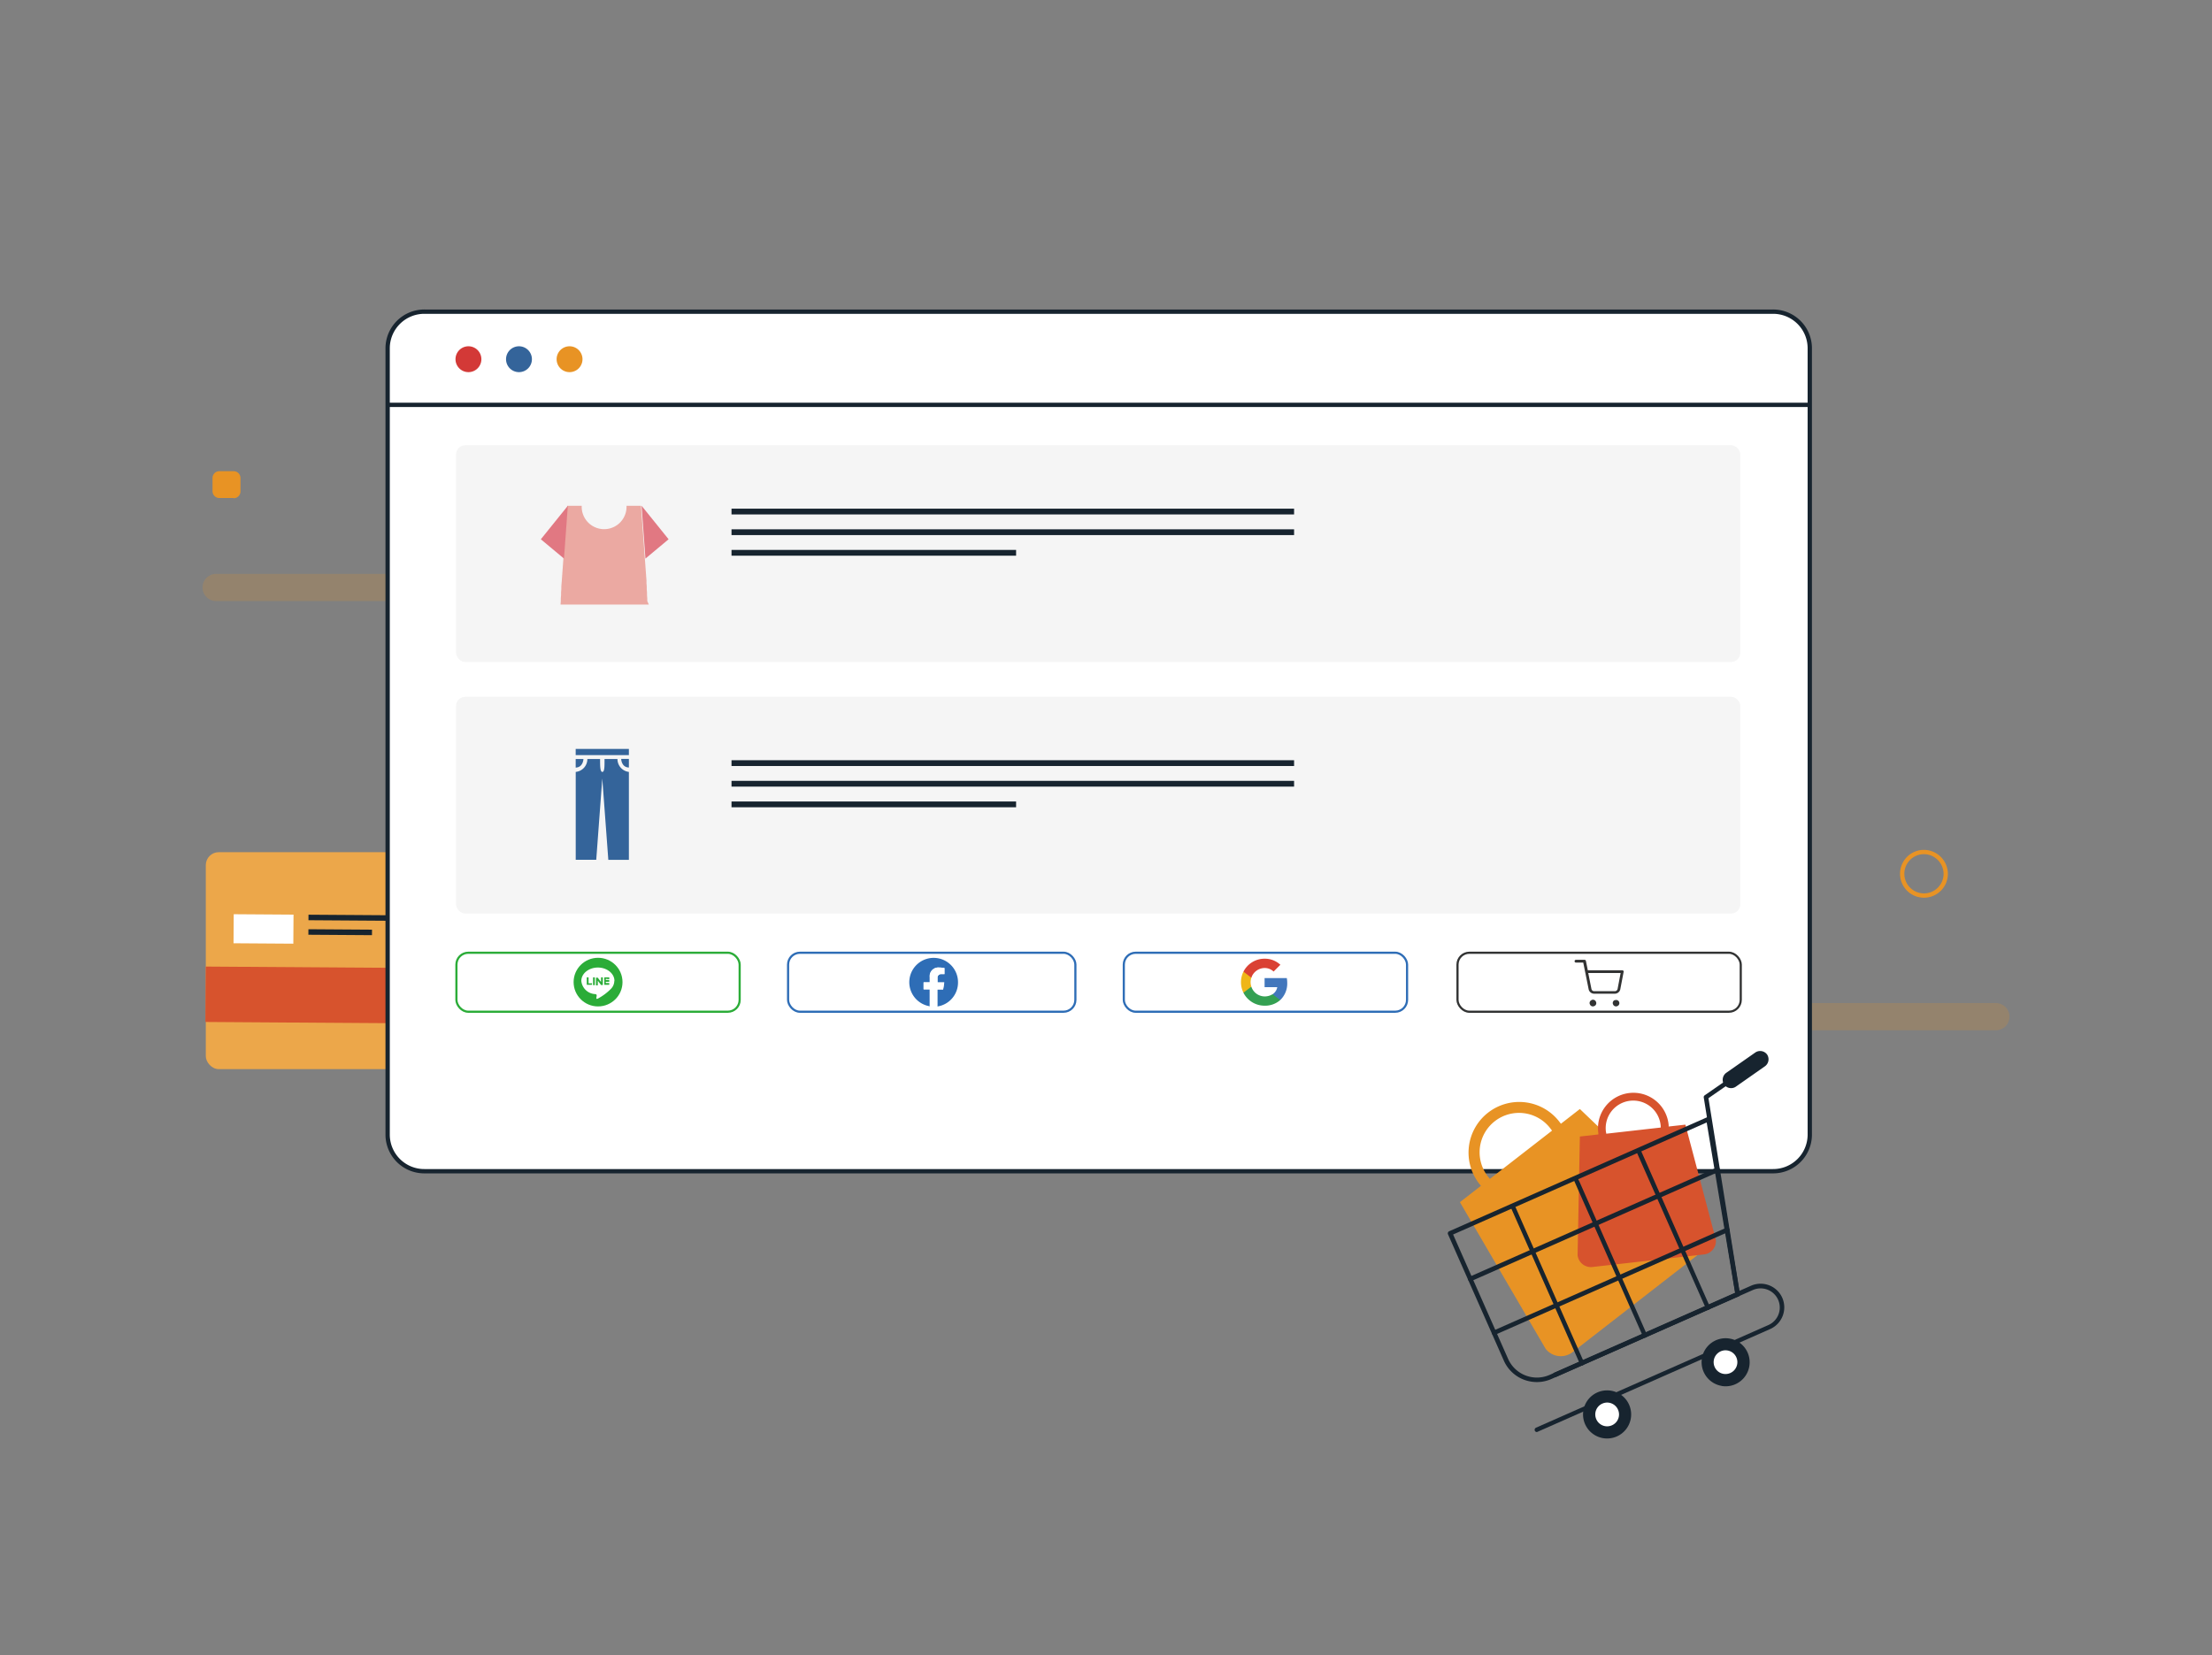<svg id="圖層_1" data-name="圖層 1" xmlns="http://www.w3.org/2000/svg" viewBox="0 0 513 384"><rect x="0" y="0" width="513" height="384" fill="#808080" stroke="none"/><defs><style>.cls-1,.cls-11{fill:#e89324;}.cls-1{opacity:0.2;}.cls-12,.cls-14,.cls-2,.cls-20,.cls-8{fill:none;}.cls-2{stroke:#e89324;}.cls-2,.cls-7,.cls-8{stroke-miterlimit:10;}.cls-3{fill:#eca74a;}.cls-4{fill:#d7532d;}.cls-5,.cls-7{fill:#fff;}.cls-6{fill:#17242f;}.cls-7,.cls-8{stroke:#17242f;}.cls-9{fill:#d33937;}.cls-10{fill:#34649a;}.cls-12{stroke:#2bac38;}.cls-12,.cls-14,.cls-20{stroke-width:0.5px;}.cls-13{fill:#2bac38;}.cls-14{stroke:#2e6db6;}.cls-15{fill:#2e6db6;}.cls-16{fill:#4277bc;}.cls-16,.cls-17,.cls-18,.cls-19{fill-rule:evenodd;}.cls-17{fill:#34a052;}.cls-18{fill:#efb617;}.cls-19{fill:#da4133;}.cls-20{stroke:#323333;}.cls-21{fill:#323333;}.cls-22{fill:#f5f5f5;}.cls-23{fill:#eba9a2;}.cls-24{fill:#e17882;}</style></defs><path id="Path_6881" data-name="Path 6881" class="cls-1" d="M97.77,139.43H50.12a3.15,3.15,0,0,1,0-6.3H97.77a3.15,3.15,0,0,1,0,6.3"/><path id="Path_6882" data-name="Path 6882" class="cls-1" d="M462.88,239H410.56a3.15,3.15,0,0,1,0-6.3h52.32a3.15,3.15,0,0,1,0,6.3"/><path id="Path_6887" data-name="Path 6887" class="cls-2" d="M451.25,202.78a5.05,5.05,0,1,1-5.06-5.13,5.1,5.1,0,0,1,5.06,5.13Z"/><g id="Group_1219" data-name="Group 1219"><rect id="Rectangle_733" data-name="Rectangle 733" class="cls-3" x="47.73" y="197.69" width="75.63" height="50.33" rx="3"/><rect id="Rectangle_735" data-name="Rectangle 735" class="cls-4" x="79.07" y="193.11" width="12.85" height="75.63" transform="translate(-146.01 314.83) rotate(-89.61)"/><rect id="Rectangle_736" data-name="Rectangle 736" class="cls-5" x="57.75" y="208.56" width="6.74" height="13.87" transform="translate(-154.79 275.15) rotate(-89.61)"/><rect id="Rectangle_737" data-name="Rectangle 737" class="cls-6" x="83.82" y="200.02" width="1.28" height="25.82" transform="translate(-129.05 295.93) rotate(-89.61)"/><rect id="Rectangle_738" data-name="Rectangle 738" class="cls-6" x="78.26" y="208.89" width="1.28" height="14.75" transform="translate(-137.9 293.68) rotate(-89.61)"/></g><g id="Group_1275" data-name="Group 1275"><g id="Group_1259" data-name="Group 1259"><g id="Group_1258" data-name="Group 1258"><path id="Rectangle_757" data-name="Rectangle 757" class="cls-7" d="M98.51,72.3H411.12a8.5,8.5,0,0,1,8.6,8.41V263.3a8.5,8.5,0,0,1-8.6,8.4H98.51a8.5,8.5,0,0,1-8.61-8.4V80.71A8.51,8.51,0,0,1,98.51,72.3Z"/></g><line id="Line_78" data-name="Line 78" class="cls-8" x1="89.9" y1="93.92" x2="419.72" y2="93.92"/><g id="Group_1257" data-name="Group 1257"><path id="Path_5969" data-name="Path 5969" class="cls-9" d="M111.64,83.33a3,3,0,1,1-3-3h0A3,3,0,0,1,111.64,83.33Z"/><path id="Path_5970" data-name="Path 5970" class="cls-10" d="M123.36,83.33a3,3,0,1,1-3-3h0A3,3,0,0,1,123.36,83.33Z"/><path id="Path_5971" data-name="Path 5971" class="cls-11" d="M135.09,83.33a3,3,0,1,1-3-3h0A3,3,0,0,1,135.09,83.33Z"/></g></g></g><g id="Group_1896" data-name="Group 1896"><g id="Rectangle_1170" data-name="Rectangle 1170"><rect class="cls-5" x="105.6" y="220.77" width="66.19" height="14.18" rx="3"/><rect class="cls-12" x="105.85" y="221.02" width="65.69" height="13.68" rx="2.75"/></g><g id="icon_LINE" data-name="icon LINE"><ellipse id="Ellipse_100" data-name="Ellipse 100" class="cls-13" cx="138.7" cy="227.83" rx="5.67" ry="5.64"/><g id="TYPE_A" data-name="TYPE A"><path id="Path_6226" data-name="Path 6226" class="cls-5" d="M142.5,227.55c0-1.71-1.73-3.1-3.84-3.1s-3.84,1.39-3.84,3.1a3.38,3.38,0,0,0,3.2,3.06c.13,0,.3.08.34.18a.69.69,0,0,1,0,.35l-.05.32c0,.1-.08.37.33.2a12.39,12.39,0,0,0,3-2.22h0a2.68,2.68,0,0,0,.83-1.9"/><path id="Path_6227" data-name="Path 6227" class="cls-13" d="M137.88,226.72h-.27a.08.08,0,0,0-.07.08v1.66a.08.08,0,0,0,.07.08h.27a.08.08,0,0,0,.07-.08h0V226.8a.08.08,0,0,0-.07-.08h0"/><path id="Path_6228" data-name="Path 6228" class="cls-13" d="M139.73,226.72h-.27a.08.08,0,0,0-.07.08h0v1l-.77-1h-.33a.07.07,0,0,0-.07.07h0v1.64a.08.08,0,0,0,.07.08h.27a.09.09,0,0,0,.08-.08h0v-1l.76,1h.33a.08.08,0,0,0,.08-.07V226.8a.09.09,0,0,0-.08-.08"/><path id="Path_6229" data-name="Path 6229" class="cls-13" d="M137.23,228.12h-.73V226.8a.08.08,0,0,0-.07-.08h-.27a.09.09,0,0,0-.08.08h0v1.66h0a.08.08,0,0,0,0,0h0s0,0,.06,0h1.07s.08,0,.08-.08v-.27a.08.08,0,0,0-.08-.07"/><path id="Path_6230" data-name="Path 6230" class="cls-13" d="M141.22,227.14a.08.08,0,0,0,.08-.07h0v-.26a.08.08,0,0,0-.08-.08h-1.08l0,0h0s0,0,0,0h0v1.67h0a.14.14,0,0,0,0,.06h0l0,0h1.08a.09.09,0,0,0,.08-.08h0v-.27a.08.08,0,0,0-.08-.07h-.73v-.28h.73a.09.09,0,0,0,.08-.08h0v-.26a.07.07,0,0,0-.07-.08h-.74v-.28Z"/></g></g></g><g id="Group_1897" data-name="Group 1897"><g id="Rectangle_1174" data-name="Rectangle 1174"><rect class="cls-5" x="182.52" y="220.77" width="67.13" height="14.18" rx="3"/><rect class="cls-14" x="182.77" y="221.02" width="66.63" height="13.68" rx="2.75"/></g><g id="icon_FB" data-name="icon FB"><path id="Path_6231" data-name="Path 6231" class="cls-15" d="M222.18,227.88a5.65,5.65,0,1,0-6.52,5.56v-3.93h-1.43v-1.63h1.43v-1.23a2,2,0,0,1,1.77-2.19,2.16,2.16,0,0,1,.36,0,7.69,7.69,0,0,1,1.27.11V226h-.7a.83.83,0,0,0-.93.7v1.22H219l-.27,1.63h-1.32v3.93A5.62,5.62,0,0,0,222.18,227.88Z"/><path id="Path_6232" data-name="Path 6232" class="cls-5" d="M218.73,229.51l.25-1.63h-1.57v-1.06a.82.82,0,0,1,.75-.88H219v-1.39a10.7,10.7,0,0,0-1.27-.11,2,2,0,0,0-2.13,1.84,2,2,0,0,0,0,.35v1.25h-1.43v1.63h1.43v3.93a5.77,5.77,0,0,0,1.76,0v-3.93Z"/></g></g><g id="Group_1898" data-name="Group 1898"><g id="Rectangle_1175" data-name="Rectangle 1175"><rect class="cls-5" x="260.38" y="220.77" width="66.19" height="14.18" rx="3"/><rect class="cls-14" x="260.63" y="221.02" width="65.69" height="13.68" rx="2.75"/></g><g id="icon_google" data-name="icon google"><path id="Path_6233" data-name="Path 6233" class="cls-16" d="M298.53,228a5.88,5.88,0,0,0-.1-1.11h-5.15V229h2.94a2.48,2.48,0,0,1-1.09,1.65V232h1.77A5.27,5.27,0,0,0,298.53,228Z"/><path id="Path_6234" data-name="Path 6234" class="cls-17" d="M293.28,233.3A5.29,5.29,0,0,0,296.9,232l-1.77-1.37a3.36,3.36,0,0,1-1.85.52,3.28,3.28,0,0,1-3.07-2.25h-1.83v1.41A5.49,5.49,0,0,0,293.28,233.3Z"/><path id="Path_6235" data-name="Path 6235" class="cls-18" d="M290.21,228.88a3.19,3.19,0,0,1,0-2.07V225.4h-1.83a5.46,5.46,0,0,0,0,4.89Z"/><path id="Path_6236" data-name="Path 6236" class="cls-19" d="M293.28,224.56a3,3,0,0,1,2.09.82l1.57-1.57a5.27,5.27,0,0,0-3.66-1.41,5.48,5.48,0,0,0-4.9,3l1.83,1.41A3.28,3.28,0,0,1,293.28,224.56Z"/></g></g><g id="Group_1899" data-name="Group 1899"><g id="Rectangle_1176" data-name="Rectangle 1176"><rect class="cls-5" x="337.77" y="220.77" width="66.19" height="14.18" rx="3"/><rect class="cls-20" x="338.02" y="221.02" width="65.69" height="13.68" rx="2.75"/></g><g id="new_cart" data-name="new cart"><path id="Path_6494" data-name="Path 6494" class="cls-21" d="M376.57,225.41a.33.33,0,0,0-.08-.2.3.3,0,0,0-.25-.12h-8l-.44-2.17a.32.32,0,0,0-.31-.26h-2a.33.33,0,0,0-.32.32.32.32,0,0,0,.32.32h1.69l.44,2.16v0l.82,4.06a1.3,1.3,0,0,0,1.27,1h4.78a1.31,1.31,0,0,0,1.28-1h0l.78-4.08S376.57,225.43,376.57,225.41Zm-1.42,4a.66.66,0,0,1-.65.53h-4.78a.65.65,0,0,1-.64-.52h0l-.74-3.7h7.51Z"/><path id="Path_6495" data-name="Path 6495" class="cls-21" d="M369.13,232a.72.72,0,0,0-.4,1,.73.73,0,0,0,1,.39.72.72,0,0,0,.4-1,.74.74,0,0,0-1-.41Z"/><path id="Path_6496" data-name="Path 6496" class="cls-21" d="M374.5,232a.72.72,0,0,0-.4,1,.73.73,0,0,0,1,.39.73.73,0,0,0-.55-1.36Z"/></g></g><path id="Path_5796" data-name="Path 5796" class="cls-11" d="M358.46,312.9a4.45,4.45,0,0,0,6.23.78h0l29.45-22.88a4.43,4.43,0,0,0,.79-6.22h0l-28.53-27.31-4.4,3.42c-.09-.13-.19-.25-.28-.37a11.75,11.75,0,1,0-18.56,14.41l.3.36-4.88,3.79Zm-12.93-39.42-.3-.36a9.14,9.14,0,1,1,14.43-11.21c.1.12.19.25.28.38Z"/><path id="Path_5797" data-name="Path 5797" class="cls-4" d="M365.87,291.18a3.1,3.1,0,0,0,3.43,2.74h0L395.2,291a3.1,3.1,0,0,0,2.73-3.43l-7.06-26.67-3.88.43,0-.33a8.21,8.21,0,1,0-16.31,1.85c0,.1,0,.21,0,.32l-4.28.48ZM372.51,263c0-.11,0-.22-.05-.33a6.39,6.39,0,1,1,12.69-1.43c0,.11,0,.22,0,.33Z"/><g id="Group_1054" data-name="Group 1054"><path class="cls-6" d="M355.06,320.5a8.09,8.09,0,0,1-1.67-.45,8.33,8.33,0,0,1-4.63-4.42l-12.95-29.31a.51.51,0,0,1,0-.4.5.5,0,0,1,.28-.29L396,259.14a.57.57,0,0,1,.29,0,.44.44,0,0,1,.16.06.51.51,0,0,1,.27.37l6.78,40.62a.52.52,0,0,1-.31.56L359.8,319.9A8.29,8.29,0,0,1,355.06,320.5ZM337,286.38l12.74,28.82a7.31,7.31,0,0,0,9.66,3.74l43-19-6.59-39.55Z"/><path class="cls-6" d="M402.92,300.75a.52.52,0,0,1-.43-.43l-7.36-45.72a.51.51,0,0,1,.22-.51l11.1-7.7a.56.56,0,0,1,.38-.08.49.49,0,0,1,.35.22.51.51,0,0,1-.13.72l-10.83,7.51,7.3,45.39a.53.53,0,0,1-.43.6Z"/><path class="cls-6" d="M356.34,332.2a.51.51,0,0,1-.39-.31.5.5,0,0,1,0-.4.55.55,0,0,1,.27-.29l53.89-23.81a4.44,4.44,0,1,0-3.59-8.13l-45.64,20.16a.48.48,0,0,1-.29,0,.52.52,0,0,1-.4-.3.53.53,0,0,1,.27-.69l45.64-20.17a5.5,5.5,0,0,1,7.24,2.81,5.51,5.51,0,0,1-2.8,7.24l-53.89,23.81A.51.51,0,0,1,356.34,332.2Z"/><g id="Group_1049" data-name="Group 1049"><path class="cls-6" d="M399.27,321.5A5.58,5.58,0,0,1,395,314a5.58,5.58,0,0,1,6.11-3.48,5.57,5.57,0,0,1-1.82,11Z"/></g><g id="Group_1050" data-name="Group 1050"><path id="Path_5802" data-name="Path 5802" class="cls-5" d="M397.66,317.11a2.74,2.74,0,0,0,3.63,1.4h0a2.75,2.75,0,1,0-3.63-1.4Z"/><path class="cls-5" d="M399.87,317.82a1.82,1.82,0,0,1-1.27-.86v-.08l-.16-.22a1.8,1.8,0,0,1,0-1.33,1.84,1.84,0,0,1,1-1,1.8,1.8,0,0,1,1.05-.13,1.82,1.82,0,0,1,1.39,1.08,1.85,1.85,0,0,1-2,2.57Z"/></g><g id="Group_1052" data-name="Group 1052"><g id="Group_1051" data-name="Group 1051"><path class="cls-6" d="M371.82,333.63a5.58,5.58,0,1,1,3.16-.41,5.6,5.6,0,0,1-3.16.41Z"/></g></g><path class="cls-6" d="M396,303.81a.5.5,0,0,1-.39-.3L379.7,267.56a.58.58,0,0,1,0-.41.53.53,0,0,1,.28-.29.51.51,0,0,1,.3,0,.52.52,0,0,1,.39.3l15.89,36a.55.55,0,0,1,0,.4.53.53,0,0,1-.28.29.61.61,0,0,1-.3,0Z"/><path class="cls-6" d="M381.39,310.26a.51.51,0,0,1-.39-.3L365.11,274a.53.53,0,0,1,.27-.7.48.48,0,0,1,.29,0,.52.52,0,0,1,.4.3l15.88,36a.5.5,0,0,1,0,.4.51.51,0,0,1-.27.29.52.52,0,0,1-.3,0Z"/><path class="cls-6" d="M366.8,316.71a.51.51,0,0,1-.39-.3l-15.89-36a.52.52,0,0,1,.26-.69.63.63,0,0,1,.3,0,.52.52,0,0,1,.39.31l15.89,36a.53.53,0,0,1-.27.7.48.48,0,0,1-.29,0Z"/><path class="cls-6" d="M340.87,297.2a.52.52,0,0,1-.39-.3.54.54,0,0,1,.27-.69l57.39-25.36a.52.52,0,0,1,.3,0,.51.51,0,0,1,.39.31.52.52,0,0,1-.27.69l-57.39,25.36a.48.48,0,0,1-.29,0Z"/><path class="cls-6" d="M346.4,309.71a.52.52,0,0,1-.39-.31.52.52,0,0,1,.26-.69l54.12-23.91a.49.49,0,0,1,.29,0,.51.51,0,0,1,.4.31.5.5,0,0,1,0,.4.53.53,0,0,1-.28.29L346.7,309.67a.63.63,0,0,1-.3,0Z"/><g id="Group_1053" data-name="Group 1053"><path id="Path_5809" data-name="Path 5809" class="cls-5" d="M370.21,329.24a2.74,2.74,0,0,0,3.63,1.4h0a2.74,2.74,0,0,0,1.4-3.63h0a2.74,2.74,0,0,0-3.63-1.4h0a2.74,2.74,0,0,0-1.4,3.63Z"/><path class="cls-5" d="M372.42,330a1.84,1.84,0,0,1-1.28-.86l0-.07-.16-.22a1.82,1.82,0,0,1,0-1.34,1.85,1.85,0,1,1,2.48,2.36,1.84,1.84,0,0,1-1.06.13Z"/></g></g><path id="Path_5810" data-name="Path 5810" class="cls-6" d="M402.25,252.27a2.17,2.17,0,0,0,.33-.19l6.75-4.73a2,2,0,0,0,.49-2.72h0a2,2,0,0,0-2.72-.48h0l-6.76,4.73a2,2,0,0,0-.48,2.73h0A2,2,0,0,0,402.25,252.27Z"/><path id="Path_6883" data-name="Path 6883" class="cls-11" d="M54.19,115.53H50.87A1.58,1.58,0,0,1,49.29,114h0v-3.11a1.57,1.57,0,0,1,1.58-1.58h3.32a1.58,1.58,0,0,1,1.58,1.58h0V114a1.58,1.58,0,0,1-1.58,1.58h0"/><rect class="cls-22" x="105.76" y="103.28" width="297.85" height="50.29" rx="2.16"/><g id="Group_1155" data-name="Group 1155"><path id="Path_5872" data-name="Path 5872" class="cls-23" d="M150.47,140.25H130l.06-.84,0-.63.06-.74,0-.62.06-.74,0-.63.06-.74.05-.62,1.26-17.36h3.36a5.2,5.2,0,1,0,10.39,0h3.36l1.27,17.36,0,.62.06.74,0,.63.06.74,0,.62.06.74,0,.63Z"/><path id="Path_5873" data-name="Path 5873" class="cls-24" d="M131.69,117.33l-6.26,7.77,5.37,4.48Z"/><path id="Path_5874" data-name="Path 5874" class="cls-24" d="M148.8,117.33l6.26,7.77-5.37,4.48Z"/></g><g id="Group_1156" data-name="Group 1156"><rect id="Rectangle_712" data-name="Rectangle 712" class="cls-6" x="169.65" y="118" width="130.47" height="1.34"/><rect id="Rectangle_713" data-name="Rectangle 713" class="cls-6" x="169.65" y="122.79" width="130.47" height="1.34"/><rect id="Rectangle_714" data-name="Rectangle 714" class="cls-6" x="169.65" y="127.57" width="66" height="1.34"/></g><rect class="cls-22" x="105.76" y="161.64" width="297.85" height="50.29" rx="2.16"/><g id="Group_1156-2" data-name="Group 1156"><rect id="Rectangle_712-2" data-name="Rectangle 712" class="cls-6" x="169.65" y="176.36" width="130.47" height="1.34"/><rect id="Rectangle_713-2" data-name="Rectangle 713" class="cls-6" x="169.65" y="181.14" width="130.47" height="1.34"/><rect id="Rectangle_714-2" data-name="Rectangle 714" class="cls-6" x="169.65" y="185.93" width="66" height="1.34"/></g><g id="Group_1159" data-name="Group 1159"><path id="Path_5875" data-name="Path 5875" class="cls-10" d="M145.85,173.73v1.44H133.51v-1.44Z"/><path id="Path_5876" data-name="Path 5876" class="cls-10" d="M144.06,176.05h1.79v2C144.09,178,144.06,176.05,144.06,176.05Z"/><path id="Path_5877" data-name="Path 5877" class="cls-10" d="M145.85,179.07v20.4h-4.77l-1.4-18.87-1.4,18.86h-4.76V179.07a3,3,0,0,0,2.7-3h2.95c0,1.58,0,3,.52,3h0c.55,0,.51-1.41.51-3h3A3,3,0,0,0,145.85,179.07Z"/><path id="Path_5878" data-name="Path 5878" class="cls-10" d="M133.51,178.07v-2h1.8S135.28,178,133.51,178.07Z"/></g></svg>